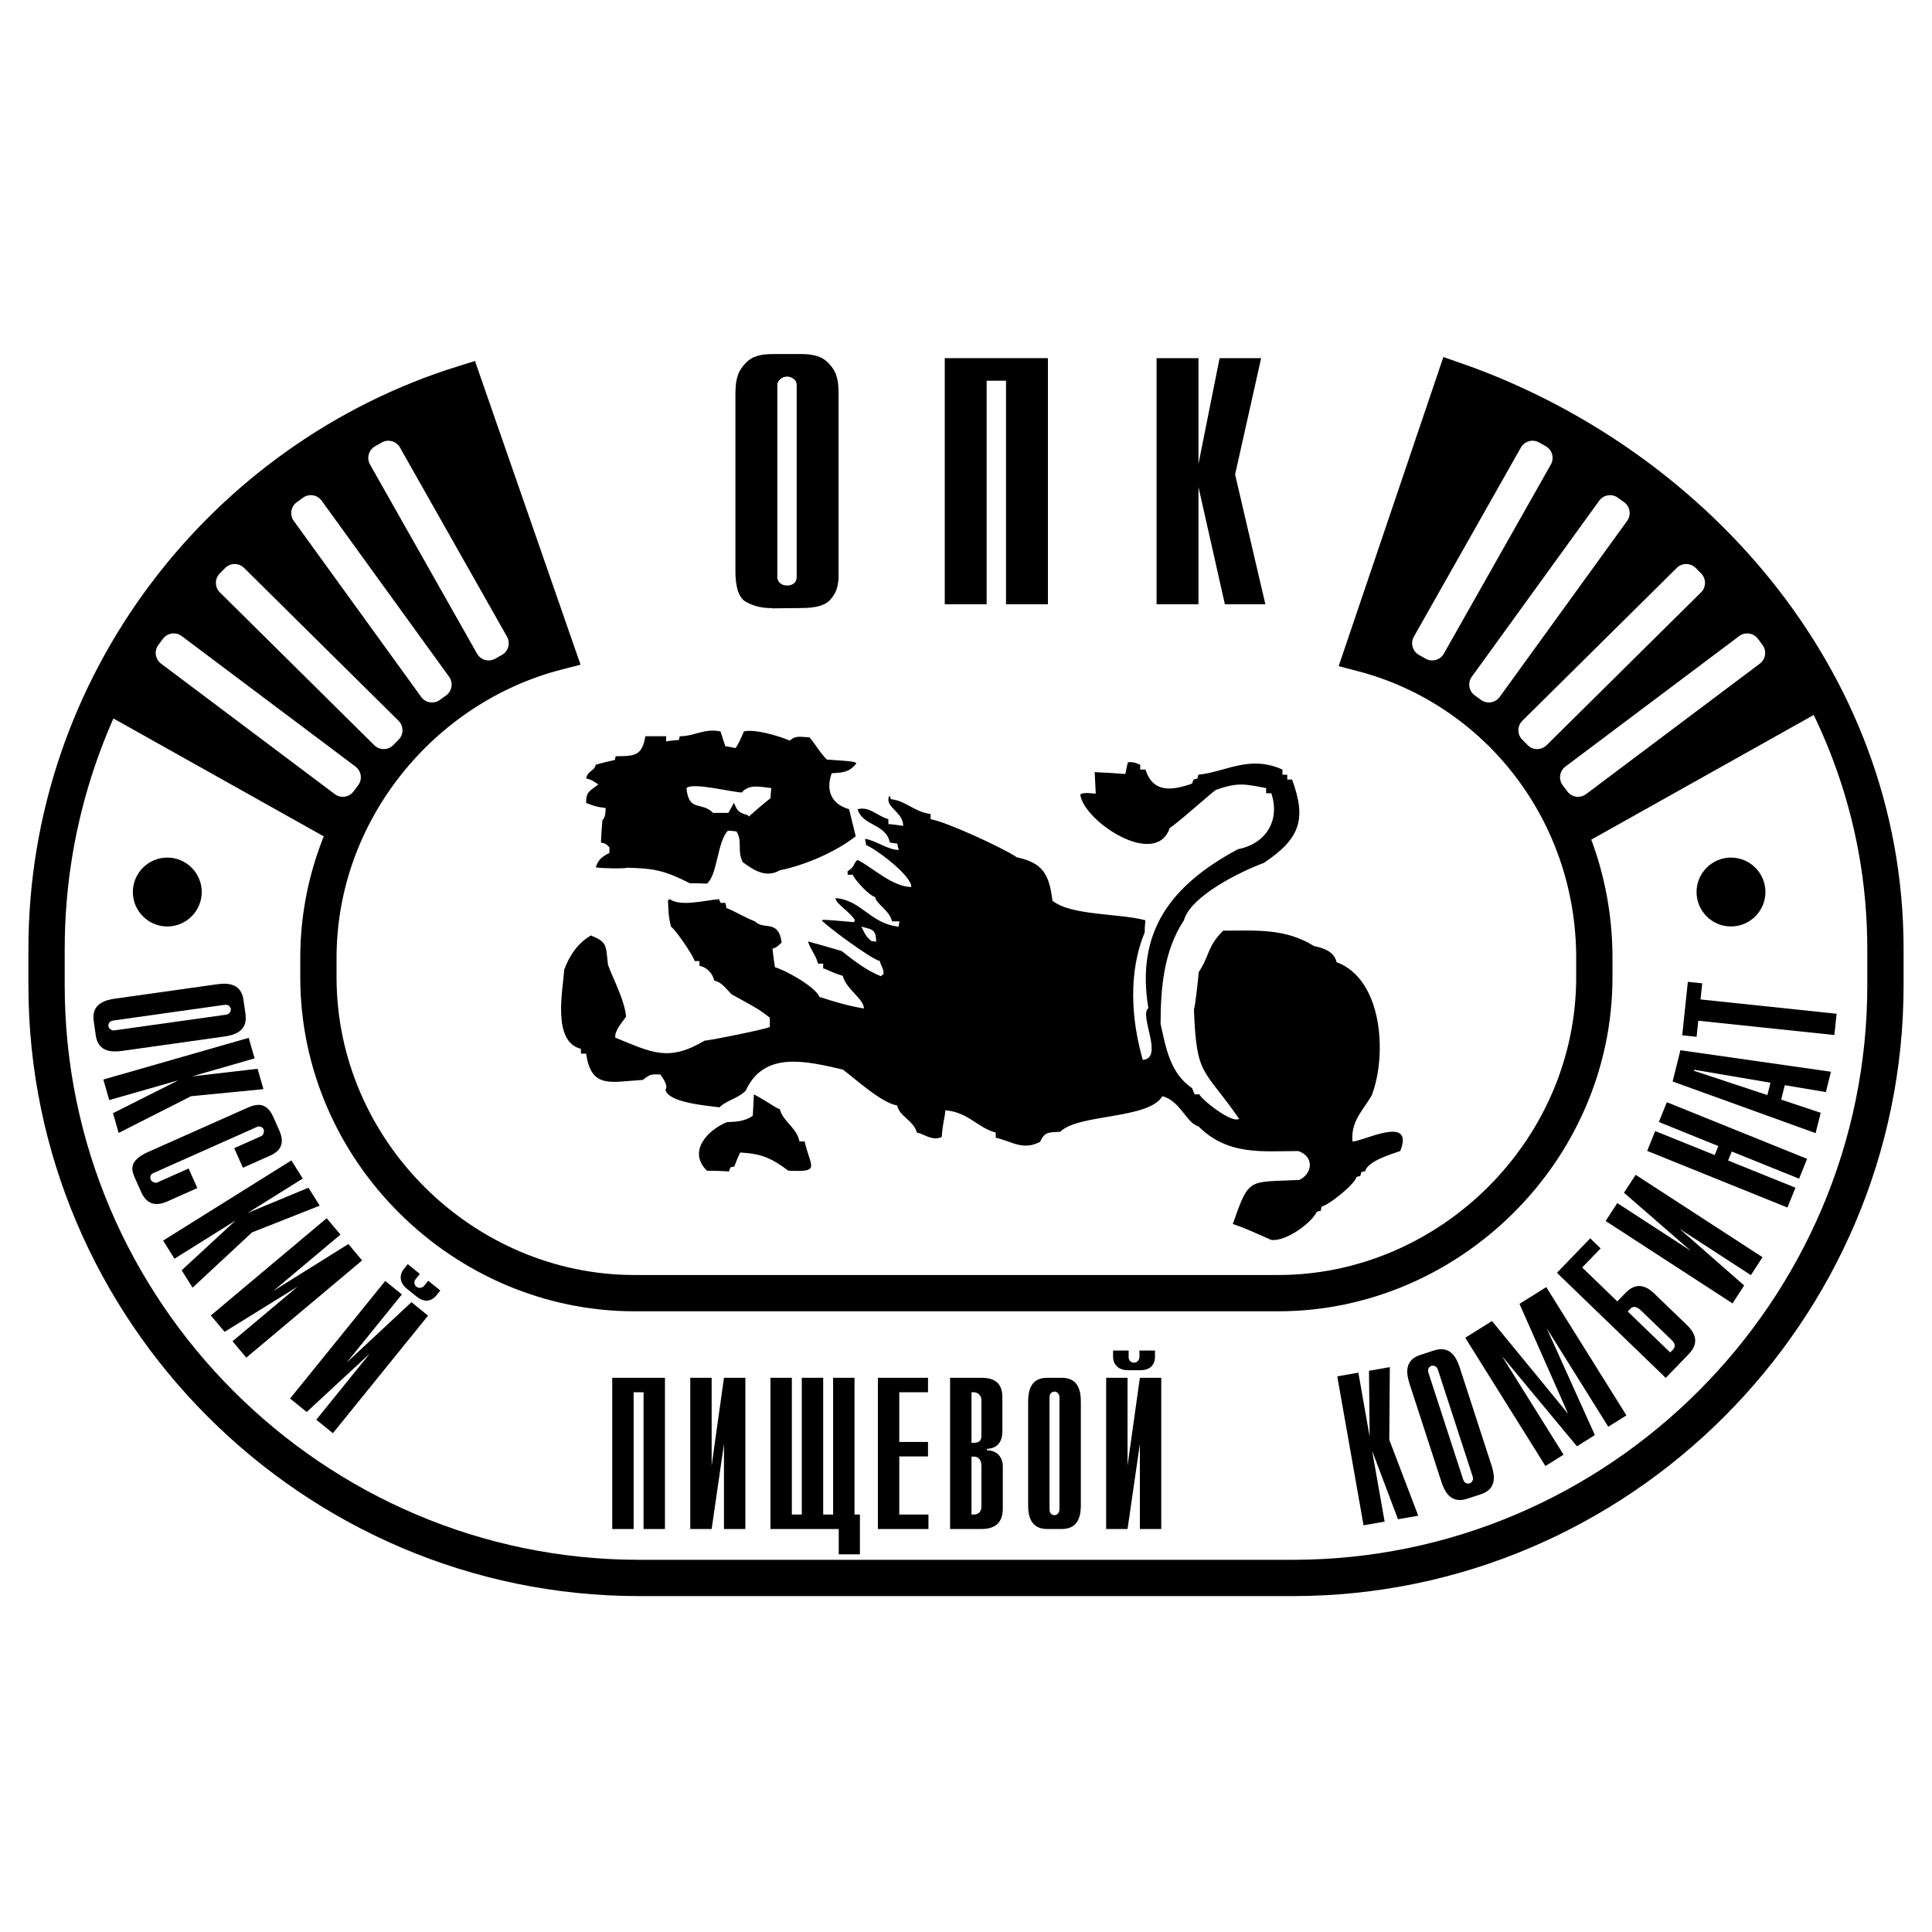 <?xml version="1.0" encoding="utf-8"?>
<!-- Generator: Adobe Illustrator 13.0.0, SVG Export Plug-In . SVG Version: 6.00 Build 14948)  -->
<!DOCTYPE svg PUBLIC "-//W3C//DTD SVG 1.0//EN" "http://www.w3.org/TR/2001/REC-SVG-20010904/DTD/svg10.dtd">
<svg version="1.0" id="Layer_1" xmlns="http://www.w3.org/2000/svg" xmlns:xlink="http://www.w3.org/1999/xlink" x="0px" y="0px"
	 width="192.756px" height="192.756px" viewBox="0 0 192.756 192.756" enable-background="new 0 0 192.756 192.756"
	 xml:space="preserve">
<g>
	<polygon fill-rule="evenodd" clip-rule="evenodd" fill="#FFFFFF" points="0,0 192.756,0 192.756,192.756 0,192.756 0,0 	"/>
	<path fill="none" stroke="#000000" stroke-width="3.621" stroke-miterlimit="2.613" d="M145.136,37.93
		c23.132,8.055,42.975,29.339,42.975,56.758v3.621c0,32.518-26.605,59.123-59.123,59.123H63.768
		c-32.518,0-59.123-26.605-59.123-59.123v-3.621c0-26.42,17.626-48.961,41.608-56.425l9.312,26.79
		c-13.451,3.473-23.797,15.926-23.797,30.522v1.922c0,17.367,14.485,31.52,31.52,31.52h64.259c16.997,0,31.52-14.152,31.52-31.52
		v-1.922c0-14.596-9.719-26.864-23.169-30.375L145.136,37.93L145.136,37.93z"/>
	<path fill-rule="evenodd" clip-rule="evenodd" d="M22.348,103.419c0.873-0.122,2.396-0.445,2.148-2.217l-0.205-1.451
		c-0.248-1.774-1.8-1.667-2.677-1.545l-10.117,1.426c-0.876,0.123-2.4,0.446-2.148,2.217l0.205,1.451
		c0.248,1.775,1.8,1.664,2.673,1.542L22.348,103.419L22.348,103.419z M22.402,100.254c0.492-0.068,0.61,0.309,0.625,0.413
		c0.032,0.237-0.144,0.521-0.485,0.571l-11.101,1.559c-0.341,0.047-0.589-0.179-0.625-0.413c-0.015-0.107-0.004-0.499,0.488-0.567
		L22.402,100.254L22.402,100.254z"/>
	<polygon fill-rule="evenodd" clip-rule="evenodd" points="10.31,107.705 10.899,109.756 17.797,107.78 11.273,111.063 
		11.837,113.032 19.062,109.368 26.283,108.664 25.701,106.631 19.166,107.389 25.402,105.596 24.813,103.545 10.31,107.705 	"/>
	<path fill-rule="evenodd" clip-rule="evenodd" d="M18.818,116.582l-3.129,1.394c-0.219,0.097-0.55-0.061-0.654-0.298
		c-0.097-0.22-0.014-0.514,0.241-0.629l10.379-4.623c0.294-0.13,0.582,0.093,0.643,0.233c0.097,0.215-0.015,0.596-0.234,0.693
		l-2.698,1.199l0.87,1.955l2.403-1.071c0.611-0.27,2.058-0.779,1.229-2.647l-0.596-1.34c-0.772-1.735-1.933-1.218-2.802-0.83
		l-9.686,4.312c-2.048,0.916-1.649,1.871-1.297,2.658l0.596,1.34c0.805,1.811,2.238,1.104,2.828,0.841l2.777-1.236L18.818,116.582
		L18.818,116.582z"/>
	<polygon fill-rule="evenodd" clip-rule="evenodd" points="16.275,123.774 17.407,125.581 23.496,121.776 18.125,126.734 
		19.214,128.47 25.146,122.955 31.896,120.289 30.775,118.497 24.7,121.022 30.204,117.584 29.072,115.773 16.275,123.774 	"/>
	<polygon fill-rule="evenodd" clip-rule="evenodd" points="21.036,131.243 22.409,132.878 29.705,128.358 23.199,133.818 
		24.571,135.453 36.128,125.754 34.756,124.119 27.262,128.804 33.966,123.178 32.593,121.543 21.036,131.243 	"/>
	<path fill-rule="evenodd" clip-rule="evenodd" d="M28.94,139.531l1.66,1.343l6.298-5.83l-5.342,6.603l1.656,1.344l9.495-11.729
		l-1.656-1.344l-6.463,6.028l5.507-6.801l-1.66-1.343L28.94,139.531L28.94,139.531z M40.681,126.124l-0.377,0.47
		c-0.503,0.618-0.438,1.395,0.298,1.991l0.956,0.771c0.654,0.528,1.398,0.604,1.994-0.133l0.381-0.467l-1.207-0.977l-0.42,0.517
		c-0.137,0.169-0.489,0.299-0.758,0.079c-0.266-0.216-0.255-0.539-0.079-0.754l0.42-0.521L40.681,126.124L40.681,126.124z"/>
	<polygon fill-rule="evenodd" clip-rule="evenodd" points="61.083,152.551 63.217,152.551 63.217,138.906 64.208,138.906 
		64.208,152.551 66.342,152.551 66.342,137.462 61.083,137.462 61.083,152.551 	"/>
	<polygon fill-rule="evenodd" clip-rule="evenodd" points="68.869,152.551 71.002,152.551 72.231,144.058 72.231,152.551 
		74.365,152.551 74.365,137.462 72.231,137.462 71.002,146.213 71.002,137.462 68.869,137.462 68.869,152.551 	"/>
	<polygon fill-rule="evenodd" clip-rule="evenodd" points="76.87,152.551 83.681,152.551 83.681,155.076 85.793,155.076 
		85.793,151.106 85.254,151.106 85.254,137.462 83.121,137.462 83.121,151.106 82.129,151.106 82.129,137.462 79.995,137.462 
		79.995,151.106 79.003,151.106 79.003,137.462 76.87,137.462 76.87,152.551 	"/>
	<polygon fill-rule="evenodd" clip-rule="evenodd" points="87.587,152.551 92.631,152.551 92.631,151.106 89.721,151.106 
		89.721,145.308 92.588,145.308 92.588,143.863 89.721,143.863 89.721,138.906 92.588,138.906 92.588,137.462 87.587,137.462 
		87.587,152.551 	"/>
	<path fill-rule="evenodd" clip-rule="evenodd" d="M94.791,152.551h3.147c1.983,0,2.112-1.38,2.112-2.091v-4.16
		c0-0.971-0.646-1.617-1.573-1.596v-0.15c1.444-0.065,1.53-1.294,1.53-1.746v-3.147c0-0.689,0.064-2.198-2.048-2.198h-3.168V152.551
		L94.791,152.551z M96.925,151.106v-5.777h0.28c0.41,0,0.711,0.345,0.711,0.905v4.096c0,0.496-0.323,0.776-0.754,0.776H96.925
		L96.925,151.106z M96.925,143.95v-5.044h0.237c0.367,0,0.754,0.302,0.754,0.754v3.6c0,0.41-0.172,0.69-0.776,0.69H96.925
		L96.925,143.95z"/>
	<path fill-rule="evenodd" clip-rule="evenodd" d="M107.836,139.897c0-0.884-0.108-2.436-1.897-2.436h-1.466
		c-1.788,0-1.896,1.552-1.896,2.436v10.217c0,0.884,0.108,2.437,1.896,2.437h1.466c1.789,0,1.897-1.553,1.897-2.437V139.897
		L107.836,139.897z M104.71,139.401c0-0.495,0.389-0.561,0.496-0.561c0.237,0,0.496,0.216,0.496,0.561v11.209
		c0,0.345-0.259,0.561-0.496,0.561c-0.107,0-0.496-0.064-0.496-0.561V139.401L104.71,139.401z"/>
	<path fill-rule="evenodd" clip-rule="evenodd" d="M110.362,152.551h2.134l1.229-8.493v8.493h2.134v-15.089h-2.134l-1.229,8.751
		v-8.751h-2.134V152.551L110.362,152.551z M111.052,134.746v0.604c0,0.797,0.539,1.357,1.487,1.357h1.229
		c0.841,0,1.466-0.409,1.466-1.357v-0.604h-1.552v0.668c0,0.216-0.194,0.539-0.539,0.539s-0.539-0.259-0.539-0.539v-0.668H111.052
		L111.052,134.746z"/>
	<polygon fill-rule="evenodd" clip-rule="evenodd" points="136.042,152.181 138.144,151.811 136.896,144.744 139.479,151.577 
		141.499,151.221 138.61,143.651 138.664,136.398 136.584,136.765 136.652,143.343 135.524,136.951 133.419,137.321 
		136.042,152.181 	"/>
	<path fill-rule="evenodd" clip-rule="evenodd" d="M145.646,136.463c-0.273-0.841-0.855-2.285-2.562-1.731l-1.395,0.453
		c-1.699,0.553-1.322,2.062-1.049,2.902l3.158,9.718c0.272,0.841,0.854,2.285,2.558,1.731l1.394-0.453
		c1.703-0.553,1.326-2.062,1.053-2.902L145.646,136.463L145.646,136.463z M142.516,136.959c-0.154-0.475,0.194-0.654,0.299-0.687
		c0.226-0.075,0.539,0.051,0.643,0.377l3.471,10.663c0.104,0.327-0.075,0.61-0.302,0.687c-0.101,0.032-0.488,0.09-0.644-0.381
		L142.516,136.959L142.516,136.959z"/>
	<polygon fill-rule="evenodd" clip-rule="evenodd" points="146.188,133.467 154.188,146.264 155.996,145.132 149.838,135.277 
		157.332,144.299 159.121,143.178 154.3,132.489 160.458,142.344 162.269,141.212 154.271,128.416 151.599,130.086 156.452,141.062 
		148.857,131.8 146.188,133.467 	"/>
	<path fill-rule="evenodd" clip-rule="evenodd" d="M166.192,137.473l2.216-2.296c0.436-0.449,1.423-1.502-0.082-2.957l-3.306-3.187
		c-1.505-1.454-2.554-0.337-2.913,0.036l-0.747,0.772l-3.507-3.384l1.843-1.904l-1.038-1.006l-3.322,3.441L166.192,137.473
		L166.192,137.473z M166.634,134.933l-4.235-4.085l0.283-0.295c0.194-0.201,0.547-0.283,1.024,0.18l3.107,2.993
		c0.417,0.405,0.27,0.743,0.107,0.912L166.634,134.933L166.634,134.933z"/>
	<polygon fill-rule="evenodd" clip-rule="evenodd" points="172.854,130.039 174.014,128.251 167.558,122.592 174.686,127.22 
		175.846,125.431 163.189,117.211 162.025,119 168.696,124.798 161.357,120.03 160.196,121.82 172.854,130.039 	"/>
	<polygon fill-rule="evenodd" clip-rule="evenodd" points="178.333,120.477 179.134,118.497 172.412,115.784 172.778,114.887 
		179.496,117.599 180.294,115.619 166.301,109.968 165.504,111.943 171.438,114.344 171.076,115.242 165.138,112.846 
		164.34,114.825 178.333,120.477 	"/>
	<path fill-rule="evenodd" clip-rule="evenodd" d="M181.143,113.054l0.507-2.029l-3.941-1.315l0.359-1.44l4.1,0.687l0.506-2.03
		l-15.021-2.145l-0.775,3.118L181.143,113.054L181.143,113.054z M176.332,109.257l-7.325-2.425l0.025-0.104l7.609,1.297
		L176.332,109.257L176.332,109.257z"/>
	<polygon fill-rule="evenodd" clip-rule="evenodd" points="183.015,103.265 183.237,101.142 169.661,99.715 169.83,98.109 
		168.396,97.958 167.836,103.293 169.27,103.444 169.438,101.838 183.015,103.265 	"/>
	<path fill-rule="evenodd" clip-rule="evenodd" d="M73.373,39.299c0-0.02,0-0.039,0-0.059c0-0.195,0.012-0.453,0.035-0.774
		c0.023-0.322,0.094-0.667,0.211-1.038c0.187-0.526,0.533-1.009,1.036-1.447c0.503-0.439,1.317-0.658,2.441-0.658h2.845
		c1.101,0,1.908,0.214,2.424,0.643c0.515,0.429,0.866,0.906,1.054,1.432c0.117,0.351,0.188,0.692,0.21,1.023
		c0.024,0.331,0.036,0.594,0.036,0.789c0,0.02,0,0.034,0,0.044s0,0.024,0,0.044v17.683c0,0.02,0,0.034,0,0.044s0,0.024,0,0.044
		c0,0.175,0,0.36,0,0.555s-0.023,0.399-0.07,0.614c-0.07,0.604-0.346,1.16-0.826,1.666c-0.48,0.507-1.422,0.76-2.828,0.76
		l-2.845,0.029c-0.07-0.019-0.135-0.029-0.193-0.029s-0.111,0-0.158,0c-0.843-0.02-1.616-0.224-2.318-0.614
		c-0.702-0.39-1.054-1.413-1.054-3.069V39.299L73.373,39.299z M77.553,57.567c0,0.019,0,0.034,0,0.043s0,0.024,0,0.044
		c0.023,0.195,0.117,0.37,0.281,0.526c0.164,0.156,0.398,0.234,0.703,0.234c0.281,0,0.51-0.073,0.685-0.219
		c0.176-0.146,0.264-0.355,0.264-0.628V38.422c0-0.234-0.076-0.419-0.229-0.555c-0.152-0.137-0.322-0.224-0.509-0.263
		c-0.023-0.02-0.053-0.029-0.088-0.029s-0.076,0-0.123,0c-0.257,0-0.48,0.078-0.667,0.234c-0.187,0.156-0.292,0.331-0.316,0.526
		c0,0.02,0,0.034,0,0.044s0,0.024,0,0.044V57.567L77.553,57.567z"/>
	<polygon fill-rule="evenodd" clip-rule="evenodd" points="94.259,35.733 104.552,35.733 104.552,60.285 100.371,60.285 
		100.371,37.984 98.439,37.984 98.439,60.285 94.259,60.285 94.259,35.733 	"/>
	<polygon fill-rule="evenodd" clip-rule="evenodd" points="115.392,35.733 119.572,35.733 119.572,46.285 121.68,35.733 
		125.824,35.733 123.226,47.337 126.246,60.285 122.207,60.285 119.572,48.594 119.572,60.285 115.392,60.285 115.392,35.733 	"/>
	<path fill-rule="evenodd" clip-rule="evenodd" d="M16.691,85.561c1.893,0,3.437,1.543,3.437,3.436c0,1.893-1.544,3.437-3.437,3.437
		c-1.893,0-3.437-1.544-3.437-3.437C13.255,87.104,14.798,85.561,16.691,85.561L16.691,85.561z"/>
	<path fill-rule="evenodd" clip-rule="evenodd" d="M172.701,85.561c1.894,0,3.437,1.543,3.437,3.436
		c0,1.893-1.543,3.437-3.437,3.437c-1.893,0-3.436-1.544-3.436-3.437C169.266,87.104,170.809,85.561,172.701,85.561L172.701,85.561z
		"/>
	<path fill-rule="evenodd" clip-rule="evenodd" stroke="#000000" stroke-width="2.808" stroke-miterlimit="2.613" d="
		M10.335,69.523c7.058-14.818,20.102-26.347,35.917-31.261l9.312,26.79c-9.349,2.402-17.146,9.201-21.1,17.996L10.335,69.523
		L10.335,69.523z"/>
	<path fill-rule="evenodd" clip-rule="evenodd" fill="#FFFFFF" d="M50.083,65.338l-0.675,0.382c-0.637,0.36-1.453,0.134-1.813-0.503
		L36.915,46.339c-0.36-0.637-0.134-1.453,0.503-1.813l0.675-0.382c0.637-0.36,1.452-0.134,1.812,0.503l10.681,18.878
		C50.946,64.162,50.72,64.978,50.083,65.338L50.083,65.338z"/>
	<path fill-rule="evenodd" clip-rule="evenodd" fill="#FFFFFF" d="M44.51,69.379l-0.629,0.455c-0.593,0.429-1.428,0.295-1.857-0.297
		L29.307,51.966c-0.429-0.593-0.295-1.428,0.297-1.857l0.629-0.455c0.593-0.429,1.428-0.295,1.857,0.298l12.717,17.57
		C45.237,68.115,45.103,68.951,44.51,69.379L44.51,69.379z"/>
	<path fill-rule="evenodd" clip-rule="evenodd" fill="#FFFFFF" d="M39.774,73.794l-0.546,0.551c-0.515,0.52-1.361,0.524-1.881,0.01
		L21.932,59.099c-0.521-0.515-0.524-1.361-0.01-1.881l0.545-0.552c0.515-0.52,1.361-0.524,1.881-0.009l15.416,15.257
		C40.285,72.428,40.289,73.274,39.774,73.794L39.774,73.794z"/>
	<path fill-rule="evenodd" clip-rule="evenodd" fill="#FFFFFF" d="M35.735,78.347l-0.466,0.621
		c-0.439,0.585-1.277,0.704-1.862,0.265L16.065,66.208c-0.585-0.439-0.704-1.277-0.265-1.862l0.466-0.621
		c0.439-0.585,1.277-0.704,1.863-0.265l17.342,13.024C36.056,76.924,36.175,77.762,35.735,78.347L35.735,78.347z"/>
	<path fill-rule="evenodd" clip-rule="evenodd" stroke="#000000" stroke-width="2.808" stroke-miterlimit="2.613" d="
		M181.312,69.523c-7.058-14.818-20.102-26.347-35.917-31.261l-9.312,26.79c9.35,2.402,17.146,9.201,21.1,17.996L181.312,69.523
		L181.312,69.523z"/>
	<path fill-rule="evenodd" clip-rule="evenodd" fill="#FFFFFF" d="M141.563,65.338l0.676,0.382c0.637,0.36,1.452,0.134,1.812-0.503
		l10.681-18.878c0.36-0.637,0.134-1.453-0.503-1.813l-0.675-0.382c-0.638-0.36-1.453-0.134-1.813,0.503l-10.681,18.878
		C140.7,64.162,140.927,64.978,141.563,65.338L141.563,65.338z"/>
	<path fill-rule="evenodd" clip-rule="evenodd" fill="#FFFFFF" d="M147.137,69.379l0.629,0.455c0.593,0.429,1.429,0.295,1.857-0.297
		l12.718-17.571c0.429-0.593,0.295-1.428-0.298-1.857l-0.629-0.455c-0.593-0.429-1.429-0.295-1.857,0.298l-12.718,17.57
		C146.41,68.115,146.544,68.951,147.137,69.379L147.137,69.379z"/>
	<path fill-rule="evenodd" clip-rule="evenodd" fill="#FFFFFF" d="M151.873,73.794l0.546,0.551c0.515,0.52,1.36,0.524,1.881,0.01
		l15.415-15.257c0.521-0.515,0.524-1.361,0.01-1.881l-0.546-0.552c-0.515-0.52-1.361-0.524-1.881-0.009l-15.415,15.257
		C151.362,72.428,151.358,73.274,151.873,73.794L151.873,73.794z"/>
	<path fill-rule="evenodd" clip-rule="evenodd" fill="#FFFFFF" d="M155.911,78.347l0.466,0.621c0.439,0.585,1.277,0.704,1.862,0.265
		l17.343-13.024c0.585-0.439,0.704-1.277,0.265-1.862l-0.466-0.621c-0.439-0.585-1.277-0.704-1.862-0.265l-17.343,13.024
		C155.591,76.924,155.472,77.762,155.911,78.347L155.911,78.347z"/>
	<path fill-rule="evenodd" clip-rule="evenodd" d="M126.838,123.708c-1.367-0.592-2.587-1.183-3.843-1.589
		c1.662-4.729,1.515-4.139,6.65-4.397c1.331-0.665,1.479-2.328-0.11-2.882c-3.584,0-7.021,0.48-9.977-2.477
		c-1.146-0.258-1.812-2.55-3.585-2.993c-1.404,2.328-8.388,1.737-10.198,3.548c-1.108,0.074-1.553-0.037-1.996,0.998
		c-1.736,0.924-2.882-0.074-4.434-0.407c0-0.185,0-0.369,0-0.517c-1.773-0.443-2.734-2.033-5.025-2.218
		c-0.074,0.887-0.222,0.998-0.37,2.661c-0.924,0.443-1.737-0.296-2.476-0.443c-0.295-1.183-1.773-1.626-1.958-2.698
		c-1.589-0.259-4.176-2.66-5.432-3.584c-3.658-0.85-7.871-1.885-9.681,2.106c-0.813,0.812-1.922,0.961-2.624,1.663
		c-1.404-0.186-5.136-0.48-5.395-1.774c0.37-0.369-0.407-1.367-0.518-1.515c-0.96,0-0.96-0.037-1.737,0.554
		c-3.215,0.186-5.136,0.924-5.653-2.623c-0.185,0-0.37,0-0.517,0c0-0.185,0-0.332,0-0.48c-2.883-0.702-1.811-5.802-1.663-7.908
		c0.518-1.404,1.367-2.661,2.66-3.399c1.626,0.665,1.479,0.924,1.7,2.919c0.554,1.515,1.626,3.437,1.811,5.173
		c-0.259,0.406-1.219,1.441-1.072,2.106c3.658,1.479,5.284,2.438,8.905,0.296c0.813-0.074,6.097-1.146,6.504-1.367
		c0-0.333,0-0.629,0-0.924c-1.109-0.851-1.109-0.851-3.806-2.328c-0.628-0.628-0.998-1.22-1.737-1.367
		c-0.185-0.812-0.813-1.368-1.478-1.479c0-0.185,0-0.333,0-0.48c-0.185,0-0.333,0-0.48,0c-0.185-0.628-1.885-3.104-2.365-3.437
		c-0.222-0.998-0.222-0.998-0.295-2.587c0.037-0.074,0.111-0.111,0.185-0.147c1.108,0.776,3.473,0.111,4.915,0
		c0.037,0.111,0.074,0.222,0.148,0.369c0.147,0,0.295,0,0.48,0c0.037,0.148,0.074,0.333,0.111,0.518
		c0.887,0.333,1.626,0.85,2.846,1.33c0.924,0.924,2.328-0.258,2.66,2.106c-0.517,0.48-0.517,0.48-0.923,0.628
		c0.074,0.591,0.147,1.22,0.258,1.848c0.924,0.222,4.028,1.921,4.434,2.957c1.404,0.443,2.809,0.887,4.435,1.146
		c0-0.961-1.811-1.959-2.106-3.252c-1.219-0.37-1.478-0.628-1.958-0.739c0-0.185,0-0.333,0-0.48c-0.185,0-0.37,0-0.517,0
		c-0.222-0.887-0.776-1.441-0.998-2.217c1.109,0.295,2.217,0.628,3.363,0.961c1.072,0.85,2.476,1.958,3.917,2.513
		c0.074-0.074,0.148-0.148,0.259-0.223c0-0.627-0.296-0.849-0.37-1.292c-0.924-0.222-5.432-3.584-5.802-4.065
		c0.259-0.074,0.259-0.074,3.215,0.185c0.037-0.074,0.074-0.148,0.111-0.185c-0.517-0.887-1.811-1.515-1.958-2.217
		c2.587,0.185,3.511,2.586,6.319,2.845c0-0.185,0.037-0.37,0.074-0.518c-0.259,0-0.518,0-0.739,0
		c-0.258-1.108-1.589-1.737-1.7-2.438c-0.628-0.148-2.106-1.811-2.217-2.217c-0.185,0-0.369,0-0.517,0c0-0.148,0-0.259,0-0.37
		c0.739-0.37,0.591-0.887,0.998-1.108c1.478,0.739,3.474,2.697,5.358,2.697c0-1.182-3.622-3.843-4.508-4.175
		c-0.037-0.222-0.074-0.444-0.111-0.628c1.071,0.148,2.254,1.108,3.362,1.108c-0.074-0.222-0.111-0.443-0.147-0.628
		c-0.259-0.037-0.518-0.074-0.739-0.111c-0.406-1.921-2.734-1.626-3.215-3.326c1.22-0.295,1.848,0.628,3.067,0.998
		c0,0.148,0,0.295,0,0.48c0.48,0.037,0.961,0.111,1.478,0.185c0-1.478-1.958-1.847-1.367-3.03c0.037,0.111,0.074,0.222,0.147,0.37
		c1.478,0.148,2.291,1.256,3.954,1.478c0,0.148,0,0.333,0,0.517c1.479,0.222,7.28,2.882,8.61,3.806
		c2.586,0.554,3.215,1.663,3.547,4.323c1.848,1.515,6.763,1.256,9.275,1.958c-0.037,0.406-0.074,0.813-0.074,1.22
		c-1.626,3.917-1.367,8.609-0.185,12.711c2.143-0.185-0.407-4.434,0.554-5.173c-1.256-7.575,2.181-12.231,8.942-15.853
		c2.846-0.554,4.213-2.919,3.326-5.58c-0.186,0-0.37,0-0.518,0c0-0.185,0-0.37,0-0.517c-2.18-0.407-2.809-0.591-5.025,0.185
		c-0.48,0.333-4.25,3.695-4.582,3.769c-1.367,4.139-8.609-0.628-8.942-3.326c0.443-0.222,0.887-0.111,1.552-0.074
		c-0.037-0.739-0.073-1.441-0.11-2.144c0.997,0.037,2.032,0.111,3.066,0.185c0.074-0.407,0.148-0.813,0.259-1.183
		c0.518,0,0.591,0,1.22,0.259c0,0.147,0,0.295,0,0.48c0.147,0,0.332,0,0.518,0c0.775,2.365,2.623,2.106,4.655,1.404
		c0.148-0.443,0.111-0.406,0.555-0.517c0-0.148,0.037-0.259,0.074-0.37c2.808-0.295,5.062-1.996,8.388-0.517
		c0,0.147,0,0.333,0,0.517c0.147,0,0.296,0,0.48,0c0,0.148,0,0.296,0,0.48c0.147,0,0.295,0,0.48,0
		c1.44,3.917,0.85,5.875-2.809,8.314c-2.401,0.887-7.316,3.326-7.981,5.728c-1.996,3.03-2.328,6.688-2.328,10.347
		c0.518,2.291,0.924,4.914,3.141,6.393c0.074,0.185,0.148,0.406,0.259,0.628c0.148,0,0.296,0,0.48,0
		c0.074,0.406,3.215,2.956,3.954,2.439c-3.585-5.174-4.25-4.103-4.509-10.938c0.111-0.11,0.444-3.141,0.48-3.695
		c1.146-1.737,0.813-2.513,2.439-4.139c3.252,0,6.208-0.258,9.09,1.552c0.776,0.147,1.995,0.48,2.217,1.589
		c4.619,1.699,5.062,9.274,3.511,13.303c-0.961,1.626-2.069,2.55-1.922,4.582c0.739,0.147,6.282-2.809,4.768,0.961
		c-0.924,0.332-3.252,0.997-3.511,2.032c-0.148,0-0.259,0.037-0.369,0.073c-0.037,0.111-0.074,0.259-0.111,0.406
		c-0.148,0-0.259,0.038-0.369,0.074c-0.148,0.702-2.698,2.771-3.474,2.956c-0.037,0.148-0.074,0.296-0.111,0.443
		c-0.147,0-0.259,0.037-0.369,0.074C130.828,122.045,128.278,123.893,126.838,123.708L126.838,123.708z M70.523,116.798
		c-1.921-1.922,0.037-4.027,1.996-4.841c0.924-0.037,1.774-0.074,2.587-0.628c0.037-0.739,0.074-1.441,0.111-2.144
		c1.589,0.85,2.106,1.33,2.586,1.479c0.296,1.219,1.7,1.848,1.958,3.215c0.148,0,0.333,0,0.517,0
		c0.591,2.623,1.663,3.066-1.626,2.919c-1.736-1.293-2.734-1.7-4.804-1.811c-0.222,0.443-0.406,0.924-0.591,1.404
		c-0.148,0-0.259,0.037-0.37,0.074c-0.074,0.11-0.111,0.258-0.148,0.406C72.001,116.835,71.262,116.798,70.523,116.798
		L70.523,116.798z M86.93,93.888c-0.517-0.48-0.517-0.48-0.998-1.441c0.998,0.295,1.478,0.185,1.478,1.515
		C87.226,93.925,87.078,93.888,86.93,93.888L86.93,93.888z M68.823,88.123c-2.549-1.293-3.547-1.478-6.282-1.552
		c-0.147,0.111-2.586,0.074-3.104-0.037c0.259-0.813,0.665-1.071,1.367-1.441c0-0.185,0-0.37,0-0.554
		c-0.369-0.37-0.369-0.37-0.85-0.48c0.037-0.739,0.074-1.478,0.147-2.217c0.333-0.333,0.296-0.85,0.333-1.22
		c-0.998-0.148-0.998-0.148-1.958-0.517c0-1.183,0.369-1.146,1.219-1.848c-0.739-0.48-0.739-0.48-1.219-0.591
		c0.185-0.813,0.813-0.702,0.96-1.367c0.628-0.185,1.256-0.333,1.922-0.48c0-0.148,0.037-0.259,0.074-0.37
		c1.958,0,2.624-0.074,2.956-1.995c0.665,0,1.367,0,2.069,0c0,0.147,0,0.333,0,0.517c0.407-0.074,0.85-0.111,1.293-0.148
		c0-0.147,0.038-0.258,0.074-0.369c1.515,0,2.402-0.813,4.065-0.48c0.147,0.48,0.295,0.96,0.48,1.478
		c0.333,0.037,0.666,0.111,0.998,0.185c0.258-0.259,0.702-1.293,0.85-1.663c1.072-0.259,3.511,0.443,4.582,0.924
		c0.555-0.555,1.072-0.37,1.958-0.333c0.517,0.554,0.998,1.478,1.737,2.217c2.697,0.185,2.697,0.185,2.956,0.37
		c-0.739,0.961-1.478,0.924-2.476,0.998c-0.591,1.663-0.074,3.067,1.737,3.584c0.222,0.887,0.443,1.773,0.665,2.698
		c-1.996,1.588-5.173,2.919-7.575,3.399c-1.404,0.813-2.624-0.037-3.695-0.813c-0.591-1.109,0-2.106-0.628-3.067
		c-0.296-0.037-0.591-0.074-0.85-0.074c-1.072,1.072-1.035,4.435-2.106,5.284C69.932,88.123,69.377,88.123,68.823,88.123
		L68.823,88.123z M74.588,81.324c-1.072-0.295-1.035-0.555-1.367-1.219c-0.185,0.333-0.37,0.665-0.554,0.998
		c-0.518,0-1.035,0-1.515,0c-1.183-1.183-2.439-0.037-2.661-2.476c0.591-0.591,4.323,0.369,5.506,0.443
		c0.776-0.887,1.848-0.554,2.956-0.443c-0.037,0.333-0.074,0.665-0.074,0.998c-0.739,0.591-1.478,1.219-2.18,1.848
		C74.662,81.398,74.625,81.361,74.588,81.324L74.588,81.324z"/>
</g>
</svg>
